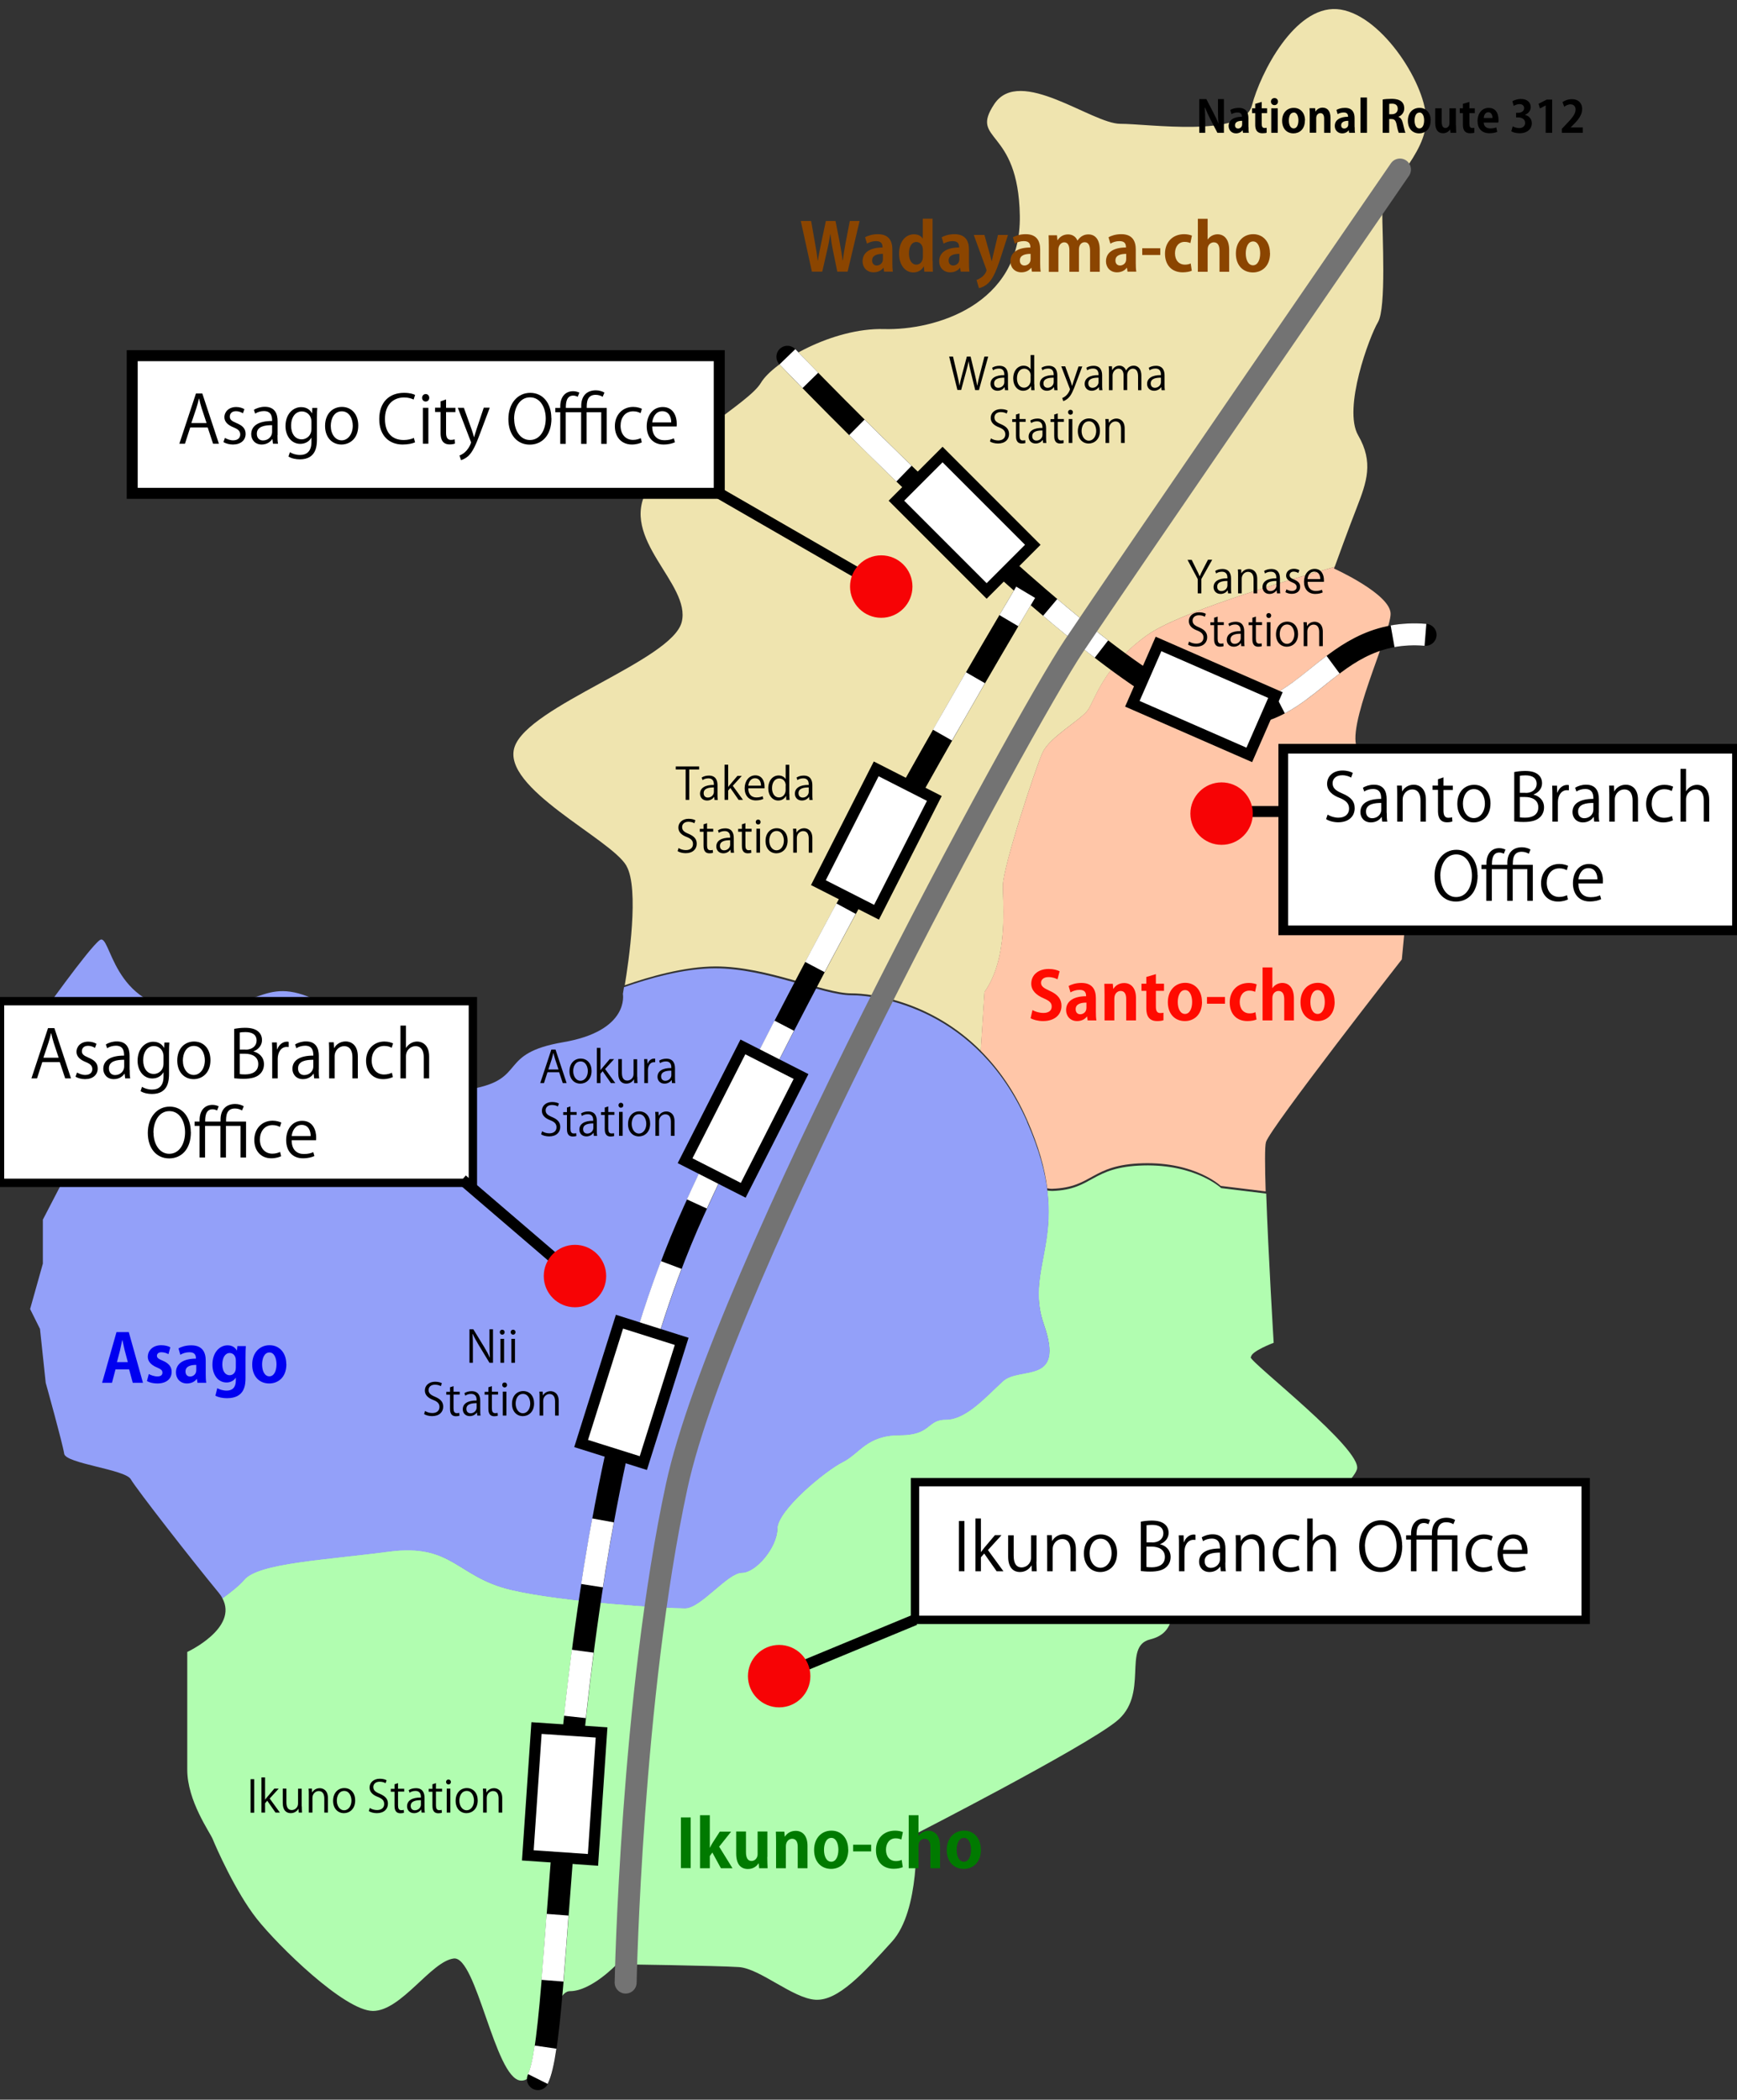 <?xml version="1.0" encoding="UTF-8"?><svg id="_レイヤー_1" xmlns="http://www.w3.org/2000/svg" xmlns:xlink="http://www.w3.org/1999/xlink" viewBox="0 0 158.06 190.97"><rect x="0" y="0" width="158.06" height="190.97" fill="#333333" stroke="none"/><defs><style>.cls-1{stroke-width:.76px;}.cls-1,.cls-2,.cls-3,.cls-4,.cls-5,.cls-6,.cls-7,.cls-8,.cls-9{stroke-miterlimit:10;}.cls-1,.cls-2,.cls-4,.cls-6,.cls-8{stroke:#000;}.cls-1,.cls-6,.cls-8{fill:#fff;}.cls-2,.cls-3,.cls-4,.cls-5,.cls-7,.cls-9{fill:none;}.cls-10{fill:#8b4500;}.cls-10,.cls-11,.cls-12,.cls-13,.cls-14,.cls-15,.cls-16,.cls-17,.cls-18,.cls-19{stroke-width:0px;}.cls-11{fill:#ffc6a8;}.cls-12{fill:#efe4af;}.cls-13{fill:#ff0b00;}.cls-3{stroke-dasharray:0 0 6.02 6.02;}.cls-3,.cls-4,.cls-5,.cls-7,.cls-9{stroke-width:2px;}.cls-3,.cls-5,.cls-7{stroke:#fff;}.cls-4,.cls-9{stroke-linecap:round;}.cls-15{fill:#b1fdb0;}.cls-5{stroke-dasharray:0 0 6.01 6.01;}.cls-16{fill:#f70305;}.cls-6{stroke-width:.88px;}.cls-17{fill:#0000f0;}.cls-18{fill:#93a0f9;}.cls-19{fill:#007a00;}.cls-9{stroke:#737373;}</style><symbol id="_新規シンボル" viewBox="0 0 130.34 189.27"><path class="cls-12" d="M56.59,77.92c1.2,2.07.19,8.82-.15,10.86,2.2-.77,5.45-1.71,8.27-1.71,4.77,0,9.79,2.45,12.36,2.45,1.91,0,7.28.72,11.77,5.22l.34-5.35c2.19-3.09,1.67-7.98,1.67-9.66s2.96-10.69,3.61-12.11c.64-1.42,3.48-2.96,4.12-3.86.64-.9,1.42-3.99,5.41-6.83,2.8-1.99,11.89-4.74,17.05-6.2.24-.66,1.22-3.37,2.01-5.39.9-2.32,1.55-4.12.13-6.57-1.42-2.45,1.03-9.01,1.8-10.3.77-1.29.39-7.98.39-10.05s4.12-5.15,3.99-8.5S125.1.27,121.24,0c-3.86-.26-6.95,5.8-7.73,8.76-.77,2.96-9.4,1.67-11.98,1.67s-9.14-5.28-11.46-1.8c-2.32,3.48,2.19,2.06,2.32,10.17.13,8.11-7.73,10.43-12.36,10.3-4.64-.13-10.05,2.96-11.2,4.89s-7.6,5.15-10.3,9.66c-2.7,4.51,3.99,8.63,3.09,12.11-.9,3.48-13.91,7.6-15.2,11.33-1.29,3.73,8.76,8.37,10.17,10.82Z"/><path class="cls-15" d="M113.43,122.59c0-.52,2.06-1.29,2.06-1.29,0,0-.5-8.2-.68-13.58,0,0,0,0,0,.01l-4.1-.5s-2.32-2.19-7.1-2.06c-4.77.13-4.52,2.19-8.26,2.32-.16,0-.31-.02-.47-.04,0,0,0,0,0,0,.67,5.4-1.77,7.98-.31,12.17,1.94,5.55-2.19,3.74-3.74,5.16-1.55,1.42-3.35,3.48-5.16,3.48s-1.29,1.42-4.26,1.42-3.61,1.68-5.16,2.45c-1.55.77-5.94,4.39-5.94,6.06s-1.94,4-3.23,4-3.74,3.23-5.16,3.23-10.97-.52-15.87-1.68c-4.9-1.16-5.29-4.26-11.1-3.48-5.81.77-11.87,1.03-13.16,2.58-.39.47-1.13,1.07-1.97,1.68,1.49,2.73-3.19,4.9-3.19,4.9v10.71c0,2.84,2.06,5.68,2.32,6.32.26.65,2.06,4.77,4,7.23s8,8.39,10.58,8.39,5.29-4.52,7.35-4.77,3.74,10.84,6.06,11.1,2.58-8.13,4.52-8.13,4.26-2.45,4.26-2.45c0,0,9.16.13,11.1.26s4.9,2.84,6.97,2.97,4.39-2.45,6.97-5.29,2.19-9.81,2.19-9.81c0,0,15.1-7.74,18.19-10.19,3.1-2.45.52-6.84,3.1-7.48,2.58-.65,1.55-2.71,3.48-4.77s5.16-1.16,5.16-1.16c0,0,9.68-7.74,10.19-9.55.52-1.81-9.68-9.68-9.68-10.19Z"/><path class="cls-11" d="M130.25,72.51c-.64-1.42-5.8-3.35-7.08-5.15-1.29-1.8,2.96-10.56,2.96-12.36s-5.15-4.12-5.15-4.12c0,0,.02-.05.05-.15-5.17,1.46-14.25,4.21-17.05,6.2-3.99,2.83-4.77,5.92-5.41,6.83-.64.9-3.48,2.45-4.12,3.86-.64,1.42-3.61,10.43-3.61,12.11s.52,6.57-1.67,9.66l-.34,5.35c1.57,1.58,3.03,3.6,4.2,6.24,1.1,2.49,1.64,4.52,1.85,6.27.15.02.31.05.47.04,3.73-.13,3.48-2.19,8.24-2.32,4.77-.13,7.08,2.06,7.08,2.06l4.09.5c-.07-2.31-.09-4.1.03-4.49.39-1.29,12.36-16.61,12.36-16.61l.64-6.7s3.09-5.8,2.45-7.21Z"/><path class="cls-18" d="M93.04,101.17c-4.52-10.19-13.42-11.48-16-11.48s-7.61-2.45-12.39-2.45c-2.82,0-6.08.94-8.28,1.72-.06.37-.1.61-.1.61,0,0,.65,3.35-5.42,4.39-6.06,1.03-3.23,3.35-8.39,4.26-5.16.9-6.84-4.13-12.9-7.48-6.06-3.35-5.68.26-12.77.26s-7.1-7.1-8.13-6.32c-1.03.77-5.42,6.97-5.42,6.97,0,0-3.1,1.29-3.23,2.45-.13,1.16.77,2.84,3.23,3.87,0,2.32,2.06,3.74,2.06,3.74l.13,4.65-1.94,3.74v4l-1.16,4.13.9,1.81.52,4.9s1.55,5.55,1.68,6.45c.13.9,5.55,1.42,6.06,2.32.52.9,5.55,7.35,8,10.32.15.18.26.35.35.52.84-.61,1.58-1.21,1.97-1.68,1.29-1.55,7.35-1.81,13.16-2.58,5.81-.77,6.19,2.32,11.1,3.48,4.9,1.16,14.45,1.68,15.87,1.68s3.87-3.23,5.16-3.23,3.23-2.32,3.23-4,4.39-5.29,5.94-6.06c1.55-.77,2.19-2.45,5.16-2.45s2.45-1.42,4.26-1.42,3.61-2.06,5.16-3.48c1.55-1.42,5.68.39,3.74-5.16s2.97-8.26-1.55-18.45Z"/><path class="cls-4" d="M71.24,31.62s27.61,28.9,37.42,32,10.84-7.48,20.65-6.71"/><path class="cls-4" d="M92.92,53.04s-18.95,31.58-30.19,56.26c-13.16,28.9-11.61,73.81-14.19,78.97"/><path class="cls-7" d="M71.24,31.62s.77.8,2.09,2.15"/><path class="cls-5" d="M77.56,38.04c8.75,8.7,24.26,23.42,31.1,25.58,7.43,2.34,9.82-3.15,14.8-5.62"/><path class="cls-7" d="M126.31,57.04c.9-.16,1.89-.22,2.99-.13"/><path class="cls-7" d="M92.92,53.04s-.55.92-1.53,2.58"/><path class="cls-3" d="M88.35,60.81c-6.32,10.91-17.83,31.36-25.63,48.48-10.9,23.94-11.71,58.85-13.13,73.07"/><path class="cls-7" d="M49.23,185.36c-.2,1.37-.43,2.36-.7,2.9"/><path class="cls-9" d="M126.98,14.59s-25.03,36.39-29.68,43.35-32,57.29-36.13,76.39-4.65,45.16-4.65,45.16"/><polygon class="cls-8" points="113.27 67.83 102.63 63.18 105.01 57.74 115.65 62.39 113.27 67.83"/><polygon class="cls-8" points="89.37 52.92 81.16 44.71 85.36 40.51 93.57 48.72 89.37 52.92"/><polygon class="cls-8" points="47.62 167.92 48.41 156.34 54.33 156.74 53.55 168.33 47.62 167.92"/><polygon class="cls-8" points="61.93 104.74 67.19 94.39 72.48 97.08 67.22 107.43 61.93 104.74"/><polygon class="cls-8" points="74.06 79.45 79.32 69.1 84.61 71.79 79.35 82.14 74.06 79.45"/><polygon class="cls-8" points="52.47 130.46 55.96 119.38 61.62 121.17 58.13 132.24 52.47 130.46"/></symbol></defs><use width="130.34" height="189.27" transform="translate(.41 .83)" xlink:href="#_新規シンボル"/><path class="cls-13" d="M96.23,89.07c-.16-.08-.44-.2-.82-.2-.47,0-.68.25-.68.51,0,.33.23.48.79.74.74.33,1.07.76,1.07,1.36,0,.8-.61,1.39-1.68,1.39-.46,0-.92-.13-1.13-.26l.17-.74c.24.14.62.26,1,.26.49,0,.75-.23.75-.58s-.22-.53-.73-.75c-.7-.3-1.13-.73-1.13-1.33,0-.76.59-1.34,1.59-1.34.44,0,.77.1.99.21l-.19.73Z"/><path class="cls-13" d="M99.72,92.02c0,.29.01.59.05.79h-.8l-.05-.35h-.02c-.19.26-.52.41-.89.41-.62,0-1-.46-1-1,0-.86.76-1.26,1.82-1.26,0-.33-.11-.58-.6-.58-.31,0-.61.1-.82.23l-.17-.58c.22-.13.64-.28,1.16-.28,1.04,0,1.32.66,1.32,1.39v1.22ZM98.86,91.19c-.48,0-.98.11-.98.6,0,.32.2.46.42.46.21,0,.56-.15.56-.58v-.48Z"/><path class="cls-13" d="M103.37,92.81h-.89v-1.95c0-.41-.13-.73-.51-.73-.24,0-.57.19-.57.7v1.98h-.89v-2.33c0-.39-.01-.71-.02-1h.77l.04.45h.02c.15-.25.48-.52.97-.52.61,0,1.08.43,1.08,1.36v2.04Z"/><path class="cls-13" d="M104.3,88.86l.88-.26v.87h.74v.65h-.74v1.45c0,.4.13.57.4.57.13,0,.2-.01.29-.03v.68c-.11.05-.32.08-.58.08-.96,0-.98-.83-.98-1.21v-1.54h-.44v-.65h.44v-.61Z"/><path class="cls-13" d="M109.38,91.11c0,1.27-.82,1.76-1.56,1.76-.9,0-1.55-.64-1.55-1.72s.68-1.76,1.58-1.76,1.52.7,1.52,1.71ZM107.84,90.05c-.49,0-.67.58-.67,1.09,0,.59.23,1.08.66,1.08s.65-.5.65-1.09c0-.52-.19-1.08-.64-1.08Z"/><path class="cls-13" d="M109.83,90.68h1.64v.61h-1.64v-.61Z"/><path class="cls-13" d="M114.32,92.73c-.15.07-.46.14-.81.14-.98,0-1.61-.64-1.61-1.7,0-1,.65-1.77,1.75-1.77.29,0,.55.07.7.13l-.14.68c-.11-.05-.28-.11-.52-.11-.56,0-.88.45-.88,1.04,0,.65.38,1.03.89,1.03.22,0,.4-.04.54-.11l.1.67Z"/><path class="cls-13" d="M117.75,92.81h-.89v-1.92c0-.43-.13-.76-.52-.76-.22,0-.56.16-.56.65v2.03h-.89v-4.82h.89v1.88h.01c.24-.35.61-.47.89-.47.59,0,1.06.43,1.06,1.42v2Z"/><path class="cls-13" d="M121.45,91.11c0,1.27-.82,1.76-1.56,1.76-.9,0-1.55-.64-1.55-1.72s.68-1.76,1.58-1.76,1.52.7,1.52,1.71ZM119.91,90.05c-.49,0-.67.58-.67,1.09,0,.59.23,1.08.66,1.08s.65-.5.65-1.09c0-.52-.19-1.08-.64-1.08Z"/><path class="cls-19" d="M61.96,165.3h.89v4.61h-.89v-4.61Z"/><path class="cls-19" d="M66.66,169.92h-1.06l-.78-1.43-.23.32v1.11h-.89v-4.82h.89v2.94h.02c.07-.15.14-.29.22-.41l.67-1.04h1.03l-1.09,1.37,1.22,1.97Z"/><path class="cls-19" d="M69.82,168.9c0,.4.02.74.03,1.02h-.77l-.04-.44h-.02c-.14.22-.44.51-.96.51-.64,0-1.07-.41-1.07-1.42v-1.99h.89v1.86c0,.5.14.82.51.82.29,0,.55-.25.55-.62v-2.06h.89v2.32Z"/><path class="cls-19" d="M73.48,169.92h-.89v-1.95c0-.41-.13-.73-.51-.73-.24,0-.57.19-.57.7v1.98h-.89v-2.33c0-.39-.01-.71-.02-1h.77l.04.45h.02c.15-.25.48-.52.97-.52.61,0,1.08.43,1.08,1.36v2.04Z"/><path class="cls-19" d="M77.19,168.22c0,1.27-.82,1.76-1.56,1.76-.9,0-1.55-.64-1.55-1.72s.68-1.76,1.58-1.76,1.52.7,1.52,1.71ZM75.65,167.16c-.49,0-.67.58-.67,1.09,0,.59.23,1.08.66,1.08s.65-.5.65-1.09c0-.52-.19-1.08-.64-1.08Z"/><path class="cls-19" d="M77.63,167.78h1.64v.61h-1.64v-.61Z"/><path class="cls-19" d="M82.13,169.83c-.15.07-.46.14-.81.14-.98,0-1.61-.64-1.61-1.7,0-1,.65-1.77,1.75-1.77.29,0,.55.07.7.13l-.14.68c-.11-.05-.28-.11-.52-.11-.56,0-.88.45-.88,1.04,0,.65.38,1.03.89,1.03.22,0,.4-.04.54-.11l.1.67Z"/><path class="cls-19" d="M85.55,169.92h-.89v-1.92c0-.43-.13-.76-.52-.76-.22,0-.56.16-.56.65v2.03h-.89v-4.82h.89v1.88h.01c.24-.35.61-.47.89-.47.59,0,1.06.43,1.06,1.42v2Z"/><path class="cls-19" d="M89.26,168.22c0,1.27-.82,1.76-1.56,1.76-.9,0-1.55-.64-1.55-1.72s.68-1.76,1.58-1.76,1.52.7,1.52,1.71ZM87.72,167.16c-.49,0-.67.58-.67,1.09,0,.59.23,1.08.66,1.08s.65-.5.65-1.09c0-.52-.19-1.08-.64-1.08Z"/><path class="cls-17" d="M13.01,125.77h-.93l-.33-1.22h-1.24l-.32,1.22h-.9l1.31-4.61h1.12l1.29,4.61ZM11.63,123.88l-.28-1.05c-.07-.29-.15-.66-.21-.94h-.02c-.06.29-.14.67-.2.94l-.28,1.06h.98Z"/><path class="cls-17" d="M15.32,123.16c-.14-.08-.38-.17-.63-.17-.27,0-.41.14-.41.32s.13.28.51.44c.56.23.83.56.83,1.02,0,.64-.48,1.06-1.31,1.06-.37,0-.72-.09-.94-.22l.17-.64c.17.1.5.22.78.22.31,0,.46-.13.46-.34s-.11-.31-.48-.47c-.62-.25-.85-.61-.85-.97,0-.6.48-1.06,1.22-1.06.34,0,.64.08.83.19l-.17.62Z"/><path class="cls-17" d="M18.72,124.98c0,.29.01.59.05.79h-.8l-.05-.35h-.02c-.19.26-.52.41-.89.41-.62,0-1-.46-1-1,0-.86.76-1.26,1.82-1.26,0-.33-.11-.58-.6-.58-.31,0-.61.1-.82.23l-.17-.58c.22-.13.64-.28,1.16-.28,1.04,0,1.32.66,1.32,1.39v1.22ZM17.86,124.14c-.48,0-.98.11-.98.6,0,.32.2.46.42.46.21,0,.56-.15.56-.58v-.48Z"/><path class="cls-17" d="M22.37,122.43c-.02.24-.03.53-.03,1v1.88c0,.65-.06,1.86-1.69,1.86-.39,0-.79-.08-1.05-.23l.17-.68c.2.11.51.22.86.22.5,0,.83-.28.83-.92v-.25h-.01c-.17.26-.47.43-.83.43-.79,0-1.29-.71-1.29-1.62,0-1.1.64-1.76,1.38-1.76.42,0,.69.2.84.47h.01l.04-.4h.77ZM21.46,123.73c0-.43-.26-.67-.56-.67-.4,0-.67.41-.67,1.04,0,.58.25.98.67.98.2,0,.56-.13.56-.7v-.65Z"/><path class="cls-17" d="M26.06,124.07c0,1.27-.82,1.76-1.56,1.76-.9,0-1.55-.64-1.55-1.72s.68-1.76,1.58-1.76,1.52.7,1.52,1.71ZM24.52,123.01c-.49,0-.67.58-.67,1.09,0,.59.23,1.08.66,1.08s.65-.5.65-1.09c0-.52-.19-1.08-.64-1.08Z"/><path class="cls-10" d="M78.22,20.1l-1.09,4.61h-.94l-.4-1.96c-.1-.48-.17-.95-.23-1.47h-.01c-.08.52-.16.98-.28,1.47l-.45,1.96h-.94l-1.01-4.61h.94l.35,1.99c.1.55.19,1.12.25,1.61h.02c.07-.52.18-1.05.3-1.62l.42-1.98h.88l.39,2c.1.54.19,1.05.25,1.59h.02c.07-.55.16-1.07.26-1.62l.38-1.97h.89Z"/><path class="cls-10" d="M81.2,23.92c0,.29.01.59.05.79h-.8l-.05-.35h-.02c-.19.26-.52.41-.89.41-.62,0-1-.46-1-1,0-.86.76-1.26,1.82-1.26,0-.33-.11-.58-.6-.58-.31,0-.61.1-.82.23l-.17-.58c.22-.13.64-.28,1.16-.28,1.04,0,1.32.66,1.32,1.39v1.22ZM80.34,23.09c-.48,0-.98.11-.98.6,0,.32.2.46.42.46.21,0,.56-.15.56-.58v-.48Z"/><path class="cls-10" d="M84.87,23.76c0,.34.01.71.02.95h-.78l-.04-.47h-.02c-.17.33-.53.54-.94.54-.76,0-1.3-.7-1.3-1.71,0-1.14.63-1.76,1.35-1.76.39,0,.67.16.8.39h.01v-1.81h.89v3.87ZM83.98,22.74c0-.49-.29-.73-.59-.73-.46,0-.68.47-.68,1.05s.25,1.01.67,1.01c.26,0,.6-.19.6-.72v-.61Z"/><path class="cls-10" d="M88.17,23.92c0,.29.01.59.05.79h-.8l-.05-.35h-.02c-.19.26-.52.41-.89.41-.62,0-1-.46-1-1,0-.86.76-1.26,1.82-1.26,0-.33-.11-.58-.6-.58-.31,0-.61.1-.82.23l-.17-.58c.22-.13.64-.28,1.16-.28,1.04,0,1.32.66,1.32,1.39v1.22ZM87.3,23.09c-.48,0-.98.11-.98.6,0,.32.2.46.42.46.21,0,.56-.15.56-.58v-.48Z"/><path class="cls-10" d="M91.72,21.38l-.75,2.32c-.37,1.08-.65,1.67-1.03,2.04-.32.31-.67.43-.86.47l-.22-.75c.14-.04.31-.14.47-.25.29-.21.44-.55.44-.62,0-.04-.01-.08-.04-.15l-1.12-3.07h.97l.49,1.75c.05.2.11.44.16.62h.02c.04-.18.09-.41.14-.62l.42-1.75h.92Z"/><path class="cls-10" d="M94.65,23.92c0,.29.01.59.05.79h-.8l-.05-.35h-.02c-.19.26-.52.41-.89.41-.62,0-1-.46-1-1,0-.86.76-1.26,1.82-1.26,0-.33-.11-.58-.6-.58-.31,0-.61.1-.82.23l-.17-.58c.22-.13.64-.28,1.16-.28,1.04,0,1.32.66,1.32,1.39v1.22ZM93.78,23.09c-.48,0-.98.11-.98.6,0,.32.2.46.42.46.21,0,.56-.15.56-.58v-.48Z"/><path class="cls-10" d="M100.06,24.72h-.87v-1.89c0-.48-.13-.8-.49-.8-.25,0-.52.19-.52.66v2.03h-.87v-1.97c0-.4-.13-.71-.47-.71-.25,0-.53.23-.53.68v2.01h-.87v-2.33c0-.39-.01-.71-.02-1h.76l.04.44h.02c.16-.24.45-.52.95-.52.41,0,.72.22.85.56h.01c.28-.41.62-.56.99-.56.58,0,1.03.41,1.03,1.38v2.03Z"/><path class="cls-10" d="M103.35,23.92c0,.29.01.59.05.79h-.8l-.05-.35h-.02c-.19.26-.52.41-.89.41-.62,0-1-.46-1-1,0-.86.76-1.26,1.82-1.26,0-.33-.11-.58-.6-.58-.31,0-.61.1-.82.23l-.17-.58c.22-.13.64-.28,1.16-.28,1.04,0,1.32.66,1.32,1.39v1.22ZM102.48,23.09c-.48,0-.98.11-.98.6,0,.32.2.46.42.46.21,0,.56-.15.56-.58v-.48Z"/><path class="cls-10" d="M103.94,22.58h1.64v.61h-1.64v-.61Z"/><path class="cls-10" d="M108.43,24.63c-.15.07-.46.14-.81.14-.98,0-1.61-.64-1.61-1.7,0-1,.65-1.77,1.75-1.77.29,0,.55.07.7.13l-.14.68c-.11-.05-.28-.11-.52-.11-.56,0-.88.45-.88,1.04,0,.65.38,1.03.89,1.03.22,0,.4-.04.54-.11l.1.67Z"/><path class="cls-10" d="M111.86,24.72h-.89v-1.92c0-.43-.13-.76-.52-.76-.22,0-.56.16-.56.65v2.03h-.89v-4.82h.89v1.88h.01c.24-.35.61-.47.89-.47.59,0,1.06.43,1.06,1.42v2Z"/><path class="cls-10" d="M115.57,23.02c0,1.27-.82,1.76-1.56,1.76-.9,0-1.55-.64-1.55-1.72s.68-1.76,1.58-1.76,1.52.7,1.52,1.71ZM114.03,21.96c-.49,0-.67.58-.67,1.09,0,.59.23,1.08.66,1.08s.65-.5.65-1.09c0-.52-.19-1.08-.64-1.08Z"/><path class="cls-14" d="M89.92,32.44l-.84,3.04h-.34l-.4-1.63c-.1-.4-.16-.7-.2-1.01h0c-.05.3-.13.6-.24,1l-.44,1.63h-.34l-.75-3.04h.35l.37,1.58c.09.38.17.75.22,1.06h.01c.04-.31.14-.67.24-1.06l.42-1.58h.34l.38,1.58c.08.36.17.73.22,1.06h.01c.06-.35.14-.68.24-1.06l.41-1.58h.34Z"/><path class="cls-14" d="M91.72,34.97c0,.18,0,.37.03.52h-.3l-.03-.28h-.01c-.11.17-.34.33-.64.33-.42,0-.64-.3-.64-.62,0-.52.46-.81,1.26-.8,0-.18,0-.6-.5-.6-.19,0-.38.05-.53.16l-.08-.23c.18-.12.42-.18.66-.18.62,0,.78.44.78.87v.84ZM91.39,34.35c-.41,0-.93.06-.93.52,0,.28.18.4.38.4.32,0,.55-.25.55-.51v-.41Z"/><path class="cls-14" d="M94.12,34.95c0,.18,0,.39.02.54h-.3l-.02-.37h-.01c-.11.23-.36.42-.71.42-.5,0-.9-.44-.9-1.11,0-.74.43-1.17.94-1.17.32,0,.54.16.64.34h0v-1.31h.33v2.66ZM93.79,34.18c0-.44-.31-.65-.59-.65-.41,0-.66.38-.66.88,0,.46.22.85.64.85.36,0,.6-.32.6-.66v-.42Z"/><path class="cls-14" d="M96.21,34.97c0,.18,0,.37.03.52h-.3l-.03-.28h-.01c-.11.17-.34.33-.64.33-.42,0-.64-.3-.64-.62,0-.52.46-.81,1.26-.8,0-.18,0-.6-.5-.6-.19,0-.38.05-.53.16l-.08-.23c.18-.12.42-.18.66-.18.62,0,.78.44.78.87v.84ZM95.88,34.35c-.41,0-.93.06-.93.52,0,.28.18.4.38.4.32,0,.55-.25.55-.51v-.41Z"/><path class="cls-14" d="M98.49,33.31l-.58,1.54c-.26.71-.44,1.12-.72,1.37-.18.17-.36.24-.44.26l-.09-.28c.51-.19.7-.74.7-.78,0-.02,0-.05-.02-.09l-.77-2.01h.36l.48,1.32c.06.15.1.32.14.46h.01c.04-.13.09-.3.14-.46l.44-1.31h.35Z"/><path class="cls-14" d="M100.29,34.97c0,.18,0,.37.03.52h-.3l-.03-.28h-.01c-.11.17-.34.33-.64.33-.42,0-.64-.3-.64-.62,0-.52.46-.81,1.26-.8,0-.18,0-.6-.5-.6-.19,0-.38.05-.53.16l-.08-.23c.18-.12.42-.18.66-.18.62,0,.78.44.78.87v.84ZM99.96,34.35c-.41,0-.93.06-.93.52,0,.28.18.4.38.4.32,0,.55-.25.55-.51v-.41Z"/><path class="cls-14" d="M103.89,35.49h-.33v-1.26c0-.42-.15-.7-.48-.7-.27,0-.51.25-.51.58v1.37h-.33v-1.34c0-.35-.15-.61-.46-.61-.28,0-.54.28-.54.62v1.34h-.33v-1.62c0-.22,0-.38-.02-.56h.29l.02.35h.01c.12-.21.32-.4.66-.4.28,0,.5.18.6.44h0c.14-.26.36-.44.7-.44.27,0,.69.17.69.92v1.31Z"/><path class="cls-14" d="M105.97,34.97c0,.18,0,.37.03.52h-.3l-.03-.28h-.01c-.11.17-.34.33-.64.33-.42,0-.64-.3-.64-.62,0-.52.46-.81,1.26-.8,0-.18,0-.6-.5-.6-.19,0-.38.05-.53.16l-.08-.23c.18-.12.42-.18.66-.18.62,0,.78.44.78.87v.84ZM105.64,34.35c-.41,0-.93.06-.93.52,0,.28.18.4.38.4.32,0,.55-.25.55-.51v-.41Z"/><path class="cls-14" d="M91.61,37.62c-.09-.06-.28-.14-.54-.14-.42,0-.58.26-.58.48,0,.3.18.45.59.62.49.21.74.46.74.9,0,.48-.35.86-1.01.86-.28,0-.58-.08-.73-.19l.09-.28c.16.11.41.19.66.19.41,0,.65-.22.65-.55,0-.3-.16-.48-.56-.64-.46-.17-.77-.44-.77-.86,0-.46.38-.8.93-.8.29,0,.51.07.62.14l-.1.28Z"/><path class="cls-14" d="M92.44,37.71l.33-.11v.51h.56v.26h-.56v1.26c0,.28.08.43.3.43.1,0,.17-.01.22-.03l.02.26c-.07.03-.18.05-.32.05-.53,0-.54-.48-.54-.71v-1.25h-.34v-.26h.34v-.4Z"/><path class="cls-14" d="M95.19,39.77c0,.18,0,.37.03.52h-.3l-.03-.28h-.01c-.11.17-.34.33-.64.33-.42,0-.64-.3-.64-.62,0-.52.46-.81,1.26-.8,0-.18,0-.6-.5-.6-.19,0-.38.05-.53.16l-.08-.23c.18-.12.42-.18.66-.18.62,0,.78.44.78.87v.84ZM94.86,39.15c-.41,0-.93.06-.93.52,0,.28.18.4.38.4.32,0,.55-.25.55-.51v-.41Z"/><path class="cls-14" d="M95.92,37.71l.33-.11v.51h.56v.26h-.56v1.26c0,.28.08.43.3.43.1,0,.17-.01.22-.03l.02.26c-.07.03-.18.05-.32.05-.53,0-.54-.48-.54-.71v-1.25h-.34v-.26h.34v-.4Z"/><path class="cls-14" d="M97.41,37.72c-.13,0-.22-.1-.22-.23s.09-.22.22-.22.22.1.22.22c0,.14-.09.23-.22.23ZM97.58,40.29h-.33v-2.18h.33v2.18Z"/><path class="cls-14" d="M100.09,39.18c0,.81-.54,1.16-1.02,1.16-.56,0-.99-.42-.99-1.12,0-.74.46-1.16,1.02-1.16.6,0,.99.46.99,1.12ZM99.09,38.32c-.47,0-.67.46-.67.88,0,.48.27.88.66.88s.67-.39.67-.88c0-.39-.19-.88-.66-.88Z"/><path class="cls-14" d="M102.34,40.29h-.33v-1.29c0-.36-.13-.67-.51-.67-.28,0-.57.24-.57.62v1.34h-.33v-1.62c0-.22,0-.39-.02-.56h.3l.02.36h0c.11-.21.36-.4.7-.4.27,0,.74.16.74.9v1.33Z"/><path class="cls-14" d="M63.62,69.99h-.9v2.76h-.33v-2.76h-.9v-.28h2.13v.28Z"/><path class="cls-14" d="M65.29,72.24c0,.18,0,.37.03.52h-.3l-.03-.28h-.01c-.11.17-.34.33-.64.33-.42,0-.64-.3-.64-.62,0-.52.46-.81,1.26-.8,0-.18,0-.6-.5-.6-.19,0-.38.05-.53.16l-.08-.23c.18-.12.42-.18.66-.18.62,0,.78.44.78.87v.84ZM64.96,71.62c-.41,0-.93.06-.93.52,0,.28.18.4.38.4.32,0,.55-.25.55-.51v-.41Z"/><path class="cls-14" d="M67.62,72.75h-.41l-.75-1.08-.2.23v.85h-.33v-3.2h.33v2.03h0c.05-.08.13-.17.19-.24l.65-.77h.4l-.82.9.93,1.28Z"/><path class="cls-14" d="M69.46,72.66c-.12.06-.35.14-.68.14-.64,0-1.02-.45-1.02-1.1s.38-1.18.97-1.18c.67,0,.84.62.84,1,0,.08,0,.13,0,.18h-1.48c0,.6.35.83.74.83.27,0,.44-.06.57-.11l.06.24ZM69.25,71.46c0-.3-.12-.68-.55-.68-.4,0-.58.38-.61.68h1.16Z"/><path class="cls-14" d="M71.83,72.22c0,.18,0,.39.02.54h-.3l-.02-.37h-.01c-.11.23-.36.42-.71.42-.5,0-.9-.44-.9-1.11,0-.74.43-1.17.94-1.17.32,0,.54.16.64.34h0v-1.31h.33v2.66ZM71.5,71.45c0-.44-.31-.65-.59-.65-.41,0-.66.38-.66.88,0,.46.22.85.64.85.36,0,.6-.32.6-.66v-.42Z"/><path class="cls-14" d="M73.92,72.24c0,.18,0,.37.03.52h-.3l-.03-.28h-.01c-.11.17-.34.33-.64.33-.42,0-.64-.3-.64-.62,0-.52.46-.81,1.26-.8,0-.18,0-.6-.5-.6-.19,0-.38.05-.53.16l-.08-.23c.18-.12.42-.18.66-.18.62,0,.78.44.78.87v.84ZM73.59,71.62c-.41,0-.93.06-.93.52,0,.28.18.4.38.4.32,0,.55-.25.55-.51v-.41Z"/><path class="cls-14" d="M63.19,74.88c-.09-.06-.28-.14-.54-.14-.42,0-.58.26-.58.48,0,.3.18.45.59.62.49.21.74.46.74.9,0,.48-.35.86-1.01.86-.28,0-.58-.08-.73-.19l.09-.28c.16.11.41.19.66.19.41,0,.65-.22.65-.55,0-.3-.16-.48-.56-.64-.46-.17-.77-.44-.77-.86,0-.46.38-.8.93-.8.29,0,.51.07.62.14l-.1.28Z"/><path class="cls-14" d="M64.01,74.98l.33-.11v.51h.56v.26h-.56v1.26c0,.28.08.43.3.43.1,0,.17-.01.22-.03l.02.26c-.07.03-.18.05-.32.05-.53,0-.54-.48-.54-.71v-1.25h-.34v-.26h.34v-.4Z"/><path class="cls-14" d="M66.77,77.04c0,.18,0,.37.03.52h-.3l-.03-.28h-.01c-.11.17-.34.33-.64.33-.42,0-.64-.3-.64-.62,0-.52.46-.81,1.26-.8,0-.18,0-.6-.5-.6-.19,0-.38.05-.53.16l-.08-.23c.18-.12.42-.18.66-.18.62,0,.78.44.78.87v.84ZM66.44,76.42c-.41,0-.93.06-.93.52,0,.28.18.4.38.4.32,0,.55-.25.55-.51v-.41Z"/><path class="cls-14" d="M67.5,74.98l.33-.11v.51h.56v.26h-.56v1.26c0,.28.08.43.3.43.1,0,.17-.01.22-.03l.02.26c-.07.03-.18.05-.32.05-.53,0-.54-.48-.54-.71v-1.25h-.34v-.26h.34v-.4Z"/><path class="cls-14" d="M68.99,74.99c-.13,0-.22-.1-.22-.23s.09-.22.22-.22.22.1.22.22c0,.14-.09.23-.22.23ZM69.16,77.55h-.33v-2.18h.33v2.18Z"/><path class="cls-14" d="M71.67,76.45c0,.81-.54,1.16-1.02,1.16-.56,0-.99-.42-.99-1.12,0-.74.46-1.16,1.02-1.16.6,0,.99.46.99,1.12ZM70.67,75.58c-.47,0-.67.46-.67.88,0,.48.27.88.66.88s.67-.39.67-.88c0-.39-.19-.88-.66-.88Z"/><path class="cls-14" d="M73.92,77.55h-.33v-1.29c0-.36-.13-.67-.51-.67-.28,0-.57.24-.57.62v1.34h-.33v-1.62c0-.22,0-.39-.02-.56h.3l.02.36h0c.11-.21.36-.4.7-.4.27,0,.74.16.74.9v1.33Z"/><path class="cls-14" d="M44.87,123.95h-.33l-.97-1.6c-.2-.34-.4-.68-.55-1.02h-.02c.03.39.03.75.03,1.28v1.34h-.31v-3.05h.35l.98,1.6c.22.36.39.68.53,1h0c-.03-.43-.04-.79-.04-1.27v-1.33h.32v3.05Z"/><path class="cls-14" d="M45.7,121.39c-.13,0-.22-.1-.22-.23s.09-.22.22-.22.22.1.22.22c0,.14-.09.23-.22.23ZM45.87,123.95h-.33v-2.18h.33v2.18Z"/><path class="cls-14" d="M46.69,121.39c-.13,0-.22-.1-.22-.23s.09-.22.22-.22.22.1.22.22c0,.14-.09.23-.22.23ZM46.86,123.95h-.33v-2.18h.33v2.18Z"/><path class="cls-14" d="M40.12,126.08c-.09-.06-.28-.14-.54-.14-.42,0-.58.26-.58.48,0,.3.18.45.59.62.49.21.74.46.74.9,0,.48-.35.86-1.01.86-.28,0-.58-.08-.73-.19l.09-.28c.16.11.41.19.66.19.41,0,.65-.22.65-.55,0-.3-.16-.48-.56-.64-.46-.17-.77-.44-.77-.86,0-.46.38-.8.93-.8.29,0,.51.07.62.14l-.1.28Z"/><path class="cls-14" d="M40.94,126.18l.33-.11v.51h.56v.26h-.56v1.26c0,.28.08.43.3.43.1,0,.17-.01.22-.03l.02.26c-.07.03-.18.05-.32.05-.53,0-.54-.48-.54-.71v-1.25h-.34v-.26h.34v-.4Z"/><path class="cls-14" d="M43.7,128.23c0,.18,0,.37.03.52h-.3l-.03-.28h-.01c-.11.17-.34.33-.64.33-.42,0-.64-.3-.64-.62,0-.52.46-.81,1.26-.8,0-.18,0-.6-.5-.6-.19,0-.38.05-.53.16l-.08-.23c.18-.12.42-.18.66-.18.62,0,.78.44.78.87v.84ZM43.37,127.62c-.41,0-.93.06-.93.52,0,.28.18.4.38.4.32,0,.55-.25.55-.51v-.41Z"/><path class="cls-14" d="M44.43,126.18l.33-.11v.51h.56v.26h-.56v1.26c0,.28.08.43.3.43.1,0,.17-.01.22-.03l.02.26c-.07.03-.18.05-.32.05-.53,0-.54-.48-.54-.71v-1.25h-.34v-.26h.34v-.4Z"/><path class="cls-14" d="M45.92,126.19c-.13,0-.22-.1-.22-.23s.09-.22.22-.22.22.1.22.22c0,.14-.09.23-.22.23ZM46.08,128.75h-.33v-2.18h.33v2.18Z"/><path class="cls-14" d="M48.6,127.64c0,.81-.54,1.16-1.02,1.16-.56,0-.99-.42-.99-1.12,0-.74.46-1.16,1.02-1.16.6,0,.99.46.99,1.12ZM47.59,126.78c-.47,0-.67.46-.67.88,0,.48.27.88.66.88s.67-.39.67-.88c0-.39-.19-.88-.66-.88Z"/><path class="cls-14" d="M50.84,128.75h-.33v-1.29c0-.36-.13-.67-.51-.67-.28,0-.57.24-.57.62v1.34h-.33v-1.62c0-.22,0-.39-.02-.56h.3l.02.36h0c.11-.21.36-.4.7-.4.27,0,.74.16.74.9v1.33Z"/><path class="cls-14" d="M22.8,161.82h.33v3.05h-.33v-3.05Z"/><path class="cls-14" d="M25.48,164.86h-.41l-.75-1.08-.2.23v.85h-.33v-3.2h.33v2.03h0c.05-.08.13-.17.19-.24l.65-.77h.4l-.82.9.93,1.28Z"/><path class="cls-14" d="M27.46,164.28c0,.22.01.41.02.58h-.3l-.02-.34h-.01c-.1.17-.32.39-.7.39-.33,0-.72-.19-.72-.94v-1.29h.33v1.23c0,.42.12.72.49.72.26,0,.57-.21.57-.59v-1.35h.33v1.6Z"/><path class="cls-14" d="M29.84,164.86h-.33v-1.29c0-.36-.13-.67-.51-.67-.28,0-.57.24-.57.62v1.34h-.33v-1.62c0-.22,0-.39-.02-.56h.3l.02.36h0c.11-.21.36-.4.7-.4.27,0,.74.16.74.9v1.33Z"/><path class="cls-14" d="M32.32,163.75c0,.81-.54,1.16-1.02,1.16-.56,0-.99-.42-.99-1.12,0-.74.46-1.16,1.02-1.16.6,0,.99.46.99,1.12ZM31.32,162.89c-.47,0-.67.46-.67.88,0,.48.27.88.66.88s.67-.39.67-.88c0-.39-.19-.88-.66-.88Z"/><path class="cls-14" d="M35.09,162.19c-.09-.06-.28-.14-.54-.14-.42,0-.58.26-.58.48,0,.3.18.45.59.62.49.21.74.46.74.9,0,.48-.35.86-1.01.86-.28,0-.58-.08-.73-.19l.09-.28c.16.11.41.19.66.19.41,0,.65-.22.65-.55,0-.3-.16-.48-.56-.64-.46-.17-.77-.44-.77-.86,0-.46.38-.8.93-.8.29,0,.51.07.62.14l-.1.28Z"/><path class="cls-14" d="M35.89,162.29l.33-.11v.51h.56v.26h-.56v1.26c0,.28.08.43.3.43.1,0,.17-.01.22-.03l.02.26c-.07.03-.18.05-.32.05-.53,0-.54-.48-.54-.71v-1.25h-.34v-.26h.34v-.4Z"/><path class="cls-14" d="M38.63,164.34c0,.18,0,.37.03.52h-.3l-.03-.28h-.01c-.11.17-.34.33-.64.33-.42,0-.64-.3-.64-.62,0-.52.46-.81,1.26-.8,0-.18,0-.6-.5-.6-.19,0-.38.05-.53.16l-.08-.23c.18-.12.42-.18.66-.18.62,0,.78.44.78.87v.84ZM38.3,163.73c-.41,0-.93.06-.93.52,0,.28.18.4.38.4.32,0,.55-.25.55-.51v-.41Z"/><path class="cls-14" d="M39.34,162.29l.33-.11v.51h.56v.26h-.56v1.26c0,.28.08.43.3.43.1,0,.17-.01.22-.03l.02.26c-.07.03-.18.05-.32.05-.53,0-.54-.48-.54-.71v-1.25h-.34v-.26h.34v-.4Z"/><path class="cls-14" d="M40.81,162.3c-.13,0-.22-.1-.22-.23s.09-.22.22-.22.22.1.22.22c0,.14-.09.23-.22.23ZM40.98,164.86h-.33v-2.18h.33v2.18Z"/><path class="cls-14" d="M43.47,163.75c0,.81-.54,1.16-1.02,1.16-.56,0-.99-.42-.99-1.12,0-.74.46-1.16,1.02-1.16.6,0,.99.46.99,1.12ZM42.47,162.89c-.47,0-.67.46-.67.88,0,.48.27.88.66.88s.67-.39.67-.88c0-.39-.19-.88-.66-.88Z"/><path class="cls-14" d="M45.7,164.86h-.33v-1.29c0-.36-.13-.67-.51-.67-.28,0-.57.24-.57.62v1.34h-.33v-1.62c0-.22,0-.39-.02-.56h.3l.02.36h0c.11-.21.36-.4.7-.4.27,0,.74.16.74.9v1.33Z"/><path class="cls-14" d="M51.56,98.51h-.35l-.33-.99h-1.06l-.32.99h-.34l1.01-3.05h.38l1.01,3.05ZM50.82,97.26l-.3-.9c-.06-.21-.12-.4-.16-.58h-.01c-.04.18-.1.38-.15.57l-.3.92h.92Z"/><path class="cls-14" d="M53.83,97.4c0,.81-.54,1.16-1.02,1.16-.56,0-.99-.42-.99-1.12,0-.74.46-1.16,1.02-1.16.6,0,.99.46.99,1.12ZM52.83,96.54c-.47,0-.67.46-.67.88,0,.48.27.88.66.88s.67-.39.67-.88c0-.39-.19-.88-.66-.88Z"/><path class="cls-14" d="M56,98.51h-.41l-.75-1.08-.2.23v.85h-.33v-3.2h.33v2.03h0c.05-.08.13-.17.19-.24l.65-.77h.4l-.82.9.93,1.28Z"/><path class="cls-14" d="M57.99,97.93c0,.22.01.41.02.58h-.3l-.02-.34h-.01c-.1.17-.32.39-.7.39-.33,0-.72-.19-.72-.94v-1.29h.33v1.23c0,.42.12.72.49.72.26,0,.57-.21.57-.59v-1.35h.33v1.6Z"/><path class="cls-14" d="M59.62,96.61s-.07,0-.12,0c-.36,0-.54.36-.54.72v1.18h-.33v-1.53c0-.23,0-.44-.02-.65h.29l.02.42h.01c.1-.27.32-.47.59-.47.04,0,.06,0,.1.01v.32Z"/><path class="cls-14" d="M61.42,97.99c0,.18,0,.37.03.52h-.3l-.03-.28h-.01c-.11.17-.34.33-.64.33-.42,0-.64-.3-.64-.62,0-.52.46-.81,1.26-.8,0-.18,0-.6-.5-.6-.19,0-.38.05-.53.16l-.08-.23c.18-.12.42-.18.66-.18.62,0,.78.44.78.87v.84ZM61.09,97.38c-.41,0-.93.06-.93.52,0,.28.18.4.38.4.32,0,.55-.25.55-.51v-.41Z"/><path class="cls-14" d="M50.77,100.64c-.09-.06-.28-.14-.54-.14-.42,0-.58.26-.58.48,0,.3.18.45.59.62.49.21.74.46.74.9,0,.48-.35.86-1.01.86-.28,0-.58-.08-.73-.19l.09-.28c.16.11.41.19.66.19.41,0,.65-.22.65-.55,0-.3-.16-.48-.56-.64-.46-.17-.77-.44-.77-.86,0-.46.38-.8.93-.8.29,0,.51.07.62.14l-.1.28Z"/><path class="cls-14" d="M51.58,100.74l.33-.11v.51h.56v.26h-.56v1.26c0,.28.08.43.3.43.1,0,.17-.01.22-.03l.02.26c-.07.03-.18.05-.32.05-.53,0-.54-.48-.54-.71v-1.25h-.34v-.26h.34v-.4Z"/><path class="cls-14" d="M54.31,102.79c0,.18,0,.37.03.52h-.3l-.03-.28h-.01c-.11.17-.34.33-.64.33-.42,0-.64-.3-.64-.62,0-.52.46-.81,1.26-.8,0-.18,0-.6-.5-.6-.19,0-.38.05-.53.16l-.08-.23c.18-.12.42-.18.66-.18.62,0,.78.44.78.87v.84ZM53.99,102.18c-.41,0-.93.06-.93.52,0,.28.18.4.38.4.32,0,.55-.25.55-.51v-.41Z"/><path class="cls-14" d="M55.02,100.74l.33-.11v.51h.56v.26h-.56v1.26c0,.28.08.43.3.43.1,0,.17-.01.22-.03l.02.26c-.07.03-.18.05-.32.05-.53,0-.54-.48-.54-.71v-1.25h-.34v-.26h.34v-.4Z"/><path class="cls-14" d="M56.5,100.75c-.13,0-.22-.1-.22-.23s.09-.22.22-.22.22.1.22.22c0,.14-.09.23-.22.23ZM56.66,103.31h-.33v-2.18h.33v2.18Z"/><path class="cls-14" d="M59.16,102.2c0,.81-.54,1.16-1.02,1.16-.56,0-.99-.42-.99-1.12,0-.74.46-1.16,1.02-1.16.6,0,.99.46.99,1.12ZM58.15,101.34c-.47,0-.67.46-.67.88,0,.48.27.88.66.88s.67-.39.67-.88c0-.39-.19-.88-.66-.88Z"/><path class="cls-14" d="M61.38,103.31h-.33v-1.29c0-.36-.13-.67-.51-.67-.28,0-.57.24-.57.62v1.34h-.33v-1.62c0-.22,0-.39-.02-.56h.3l.02.36h0c.11-.21.36-.4.7-.4.27,0,.74.16.74.9v1.33Z"/><path class="cls-14" d="M110.3,50.92l-.98,1.74v1.31h-.33v-1.3l-.93-1.75h.38l.42.85c.12.23.21.42.3.64h.01c.08-.2.19-.41.31-.65l.44-.85h.37Z"/><path class="cls-14" d="M112.02,53.45c0,.18,0,.37.03.52h-.3l-.03-.28h-.01c-.11.17-.34.33-.64.33-.42,0-.64-.3-.64-.62,0-.52.46-.81,1.26-.8,0-.18,0-.6-.5-.6-.19,0-.38.05-.53.16l-.08-.23c.18-.12.42-.18.66-.18.62,0,.78.44.78.87v.84ZM111.69,52.84c-.41,0-.93.06-.93.52,0,.28.18.4.38.4.32,0,.55-.25.55-.51v-.41Z"/><path class="cls-14" d="M114.4,53.97h-.33v-1.29c0-.36-.13-.67-.51-.67-.28,0-.57.24-.57.62v1.34h-.33v-1.62c0-.22,0-.39-.02-.56h.3l.02.36h0c.11-.21.36-.4.7-.4.27,0,.74.16.74.9v1.33Z"/><path class="cls-14" d="M116.47,53.45c0,.18,0,.37.03.52h-.3l-.03-.28h-.01c-.11.17-.34.33-.64.33-.42,0-.64-.3-.64-.62,0-.52.46-.81,1.26-.8,0-.18,0-.6-.5-.6-.19,0-.38.05-.53.16l-.08-.23c.18-.12.42-.18.66-.18.62,0,.78.44.78.87v.84ZM116.15,52.84c-.41,0-.93.06-.93.52,0,.28.18.4.38.4.32,0,.55-.25.55-.51v-.41Z"/><path class="cls-14" d="M118.14,52.12c-.08-.05-.23-.13-.42-.13-.24,0-.37.15-.37.32,0,.19.12.28.4.4.35.14.56.33.56.66,0,.39-.3.64-.77.64-.22,0-.42-.06-.57-.15l.09-.26c.12.07.3.15.49.15.29,0,.44-.16.44-.35s-.12-.32-.4-.43c-.37-.15-.56-.35-.56-.62,0-.34.27-.62.71-.62.21,0,.38.06.5.13l-.1.25Z"/><path class="cls-14" d="M120.36,53.88c-.12.06-.35.14-.68.14-.64,0-1.02-.45-1.02-1.1,0-.68.38-1.18.97-1.18.67,0,.84.62.84,1,0,.08,0,.13,0,.18h-1.48c0,.6.35.83.74.83.27,0,.44-.06.57-.11l.06.24ZM120.14,52.67c0-.3-.12-.68-.55-.68-.4,0-.58.38-.61.68h1.16Z"/><path class="cls-14" d="M109.64,56.1c-.09-.06-.28-.14-.54-.14-.42,0-.58.26-.58.48,0,.3.18.45.59.62.49.21.74.46.74.9,0,.48-.35.86-1.01.86-.28,0-.58-.08-.73-.19l.09-.28c.16.11.41.19.66.19.41,0,.65-.22.65-.55,0-.3-.16-.48-.56-.64-.46-.17-.77-.44-.77-.86,0-.46.38-.8.93-.8.29,0,.51.07.62.14l-.1.28Z"/><path class="cls-14" d="M110.47,56.19l.33-.11v.51h.56v.26h-.56v1.26c0,.28.08.43.3.43.1,0,.17-.01.22-.03l.02.26c-.07.03-.18.05-.32.05-.53,0-.54-.48-.54-.71v-1.25h-.34v-.26h.34v-.4Z"/><path class="cls-14" d="M113.22,58.25c0,.18,0,.37.03.52h-.3l-.03-.28h-.01c-.11.17-.34.33-.64.33-.42,0-.64-.3-.64-.62,0-.52.46-.81,1.26-.8,0-.18,0-.6-.5-.6-.19,0-.38.05-.53.16l-.08-.23c.18-.12.42-.18.66-.18.62,0,.78.44.78.87v.84ZM112.9,57.64c-.41,0-.93.06-.93.52,0,.28.18.4.38.4.32,0,.55-.25.55-.51v-.41Z"/><path class="cls-14" d="M113.95,56.19l.33-.11v.51h.56v.26h-.56v1.26c0,.28.08.43.3.43.1,0,.17-.01.22-.03l.02.26c-.07.03-.18.05-.32.05-.53,0-.54-.48-.54-.71v-1.25h-.34v-.26h.34v-.4Z"/><path class="cls-14" d="M115.45,56.21c-.13,0-.22-.1-.22-.23s.09-.22.22-.22.22.1.22.22c0,.14-.09.23-.22.23ZM115.61,58.77h-.33v-2.18h.33v2.18Z"/><path class="cls-14" d="M118.12,57.66c0,.81-.54,1.16-1.02,1.16-.56,0-.99-.42-.99-1.12,0-.74.46-1.16,1.02-1.16.6,0,.99.46.99,1.12ZM117.12,56.8c-.47,0-.67.46-.67.88,0,.48.27.88.66.88s.67-.39.67-.88c0-.39-.19-.88-.66-.88Z"/><path class="cls-14" d="M120.37,58.77h-.33v-1.29c0-.36-.13-.67-.51-.67-.28,0-.57.24-.57.62v1.34h-.33v-1.62c0-.22,0-.39-.02-.56h.3l.02.36h0c.11-.21.36-.4.7-.4.27,0,.74.16.74.9v1.33Z"/><rect class="cls-8" x="12.03" y="32.35" width="53.42" height="12.52"/><rect class="cls-1" y="91.06" width="43.03" height="16.52"/><rect class="cls-1" x="83.26" y="134.81" width="61.03" height="12.52"/><path class="cls-14" d="M19.92,40.36h-.53l-.49-1.48h-1.59l-.48,1.48h-.51l1.51-4.57h.58l1.51,4.57ZM18.8,38.49l-.45-1.36c-.1-.31-.17-.6-.23-.87h-.02c-.06.28-.14.56-.23.85l-.46,1.37h1.39Z"/><path class="cls-14" d="M22.1,37.59c-.12-.08-.34-.19-.64-.19-.36,0-.55.22-.55.49,0,.28.19.41.61.59.53.22.83.49.83.98,0,.58-.44.97-1.16.97-.32,0-.64-.09-.86-.22l.14-.38c.17.1.46.22.74.22.44,0,.65-.23.65-.53s-.17-.47-.61-.65c-.55-.22-.83-.53-.83-.92,0-.51.41-.93,1.07-.93.31,0,.58.09.75.2l-.14.38Z"/><path class="cls-14" d="M25.25,39.58c0,.27,0,.55.05.78h-.46l-.05-.42h-.02c-.17.26-.5.49-.96.49-.62,0-.95-.46-.95-.93,0-.79.68-1.21,1.9-1.21,0-.28,0-.9-.74-.9-.28,0-.58.08-.8.23l-.12-.34c.26-.17.63-.28,1-.28.92,0,1.16.65,1.16,1.3v1.27ZM24.76,38.67c-.62,0-1.39.09-1.39.78,0,.42.26.61.56.61.49,0,.83-.37.83-.77v-.62Z"/><path class="cls-14" d="M28.87,37.09c-.02.23-.03.5-.03.9v1.91c0,.57-.01,1.88-1.56,1.88-.37,0-.78-.09-1.03-.26l.13-.39c.21.13.53.25.92.25.6,0,1.04-.32,1.04-1.18v-.39h-.01c-.17.31-.52.56-1.01.56-.78,0-1.34-.69-1.34-1.61,0-1.13.71-1.73,1.42-1.73.56,0,.85.3.99.56h.01l.02-.49h.45ZM28.34,38.35c0-.57-.41-.93-.87-.93-.58,0-.98.51-.98,1.3,0,.7.34,1.24.97,1.24.37,0,.88-.28.88-.96v-.65Z"/><path class="cls-14" d="M32.6,38.7c0,1.22-.8,1.73-1.53,1.73-.84,0-1.49-.63-1.49-1.69,0-1.12.7-1.73,1.53-1.73.89,0,1.49.68,1.49,1.69ZM31.1,37.41c-.71,0-1,.7-1,1.33,0,.73.4,1.31.99,1.31s1.01-.59,1.01-1.33c0-.58-.28-1.31-1-1.31Z"/><path class="cls-14" d="M37.77,40.23c-.21.1-.62.2-1.14.2-1.17,0-2.12-.76-2.12-2.31s.92-2.39,2.25-2.39c.55,0,.86.11,1.01.19l-.13.42c-.21-.1-.5-.19-.86-.19-1.04,0-1.75.7-1.75,1.96s.65,1.91,1.71,1.91c.35,0,.69-.08.92-.19l.11.4Z"/><path class="cls-14" d="M38.73,36.52c-.19,0-.32-.15-.32-.34s.14-.34.33-.34.32.15.32.34c0,.21-.14.34-.33.34ZM38.98,40.36h-.5v-3.27h.5v3.27Z"/><path class="cls-14" d="M40.1,36.5l.49-.17v.76h.85v.39h-.85v1.89c0,.41.13.64.44.64.15,0,.25-.02.34-.05l.03.38c-.11.05-.28.08-.49.08-.79,0-.82-.72-.82-1.07v-1.88h-.5v-.39h.5v-.59Z"/><path class="cls-14" d="M44.56,37.1l-.87,2.31c-.39,1.06-.67,1.67-1.07,2.06-.28.25-.55.35-.67.38l-.14-.42c.76-.28,1.05-1.11,1.05-1.18,0-.03-.01-.08-.04-.14l-1.16-3.02h.55l.71,1.98c.08.23.16.49.21.68h.02c.05-.2.13-.44.21-.7l.66-1.97h.53Z"/><path class="cls-14" d="M50.18,38.04c0,1.61-.9,2.4-1.98,2.4-1.13,0-1.94-.89-1.94-2.32s.84-2.39,1.99-2.39,1.92.94,1.92,2.31ZM46.79,38.1c0,.97.5,1.92,1.43,1.92s1.44-.92,1.44-1.96c0-.92-.45-1.92-1.43-1.92s-1.45,1-1.45,1.97Z"/><path class="cls-14" d="M50.53,37.49v-.39h.45v-.13c0-.86.45-1.39,1.18-1.39.23,0,.43.07.56.13l-.15.38c-.11-.06-.26-.11-.41-.11-.67,0-.67.77-.67,1.12h1.4v-.19c0-.83.44-1.41,1.34-1.41.29,0,.61.1.77.21l-.16.38c-.14-.09-.37-.18-.64-.18-.81,0-.81.73-.81,1.19h1.82v3.27h-.5v-2.88h-1.33v2.88h-.5v-2.88h-1.4v2.88h-.5v-2.88h-.45Z"/><path class="cls-14" d="M58.39,40.24c-.14.07-.47.19-.89.19-.94,0-1.55-.67-1.55-1.67s.67-1.75,1.67-1.75c.37,0,.66.11.79.17l-.12.4c-.14-.08-.35-.17-.67-.17-.76,0-1.15.61-1.15,1.31,0,.79.47,1.29,1.13,1.29.32,0,.55-.09.71-.16l.09.38Z"/><path class="cls-14" d="M61.4,40.23c-.19.09-.53.2-1.03.2-.95,0-1.52-.67-1.52-1.65,0-1.03.58-1.76,1.46-1.76,1.01,0,1.27.92,1.27,1.49,0,.11,0,.2-.01.28h-2.22c0,.91.52,1.25,1.11,1.25.41,0,.65-.08.86-.17l.1.36ZM61.08,38.42c0-.44-.18-1.02-.82-1.02-.6,0-.86.57-.91,1.02h1.73Z"/><path class="cls-14" d="M6.46,98.08h-.53l-.49-1.48h-1.59l-.48,1.48h-.51l1.51-4.57h.58l1.51,4.57ZM5.34,96.21l-.45-1.36c-.1-.31-.17-.6-.23-.87h-.02c-.06.28-.14.56-.23.85l-.46,1.37h1.38Z"/><path class="cls-14" d="M8.64,95.31c-.12-.08-.34-.19-.64-.19-.36,0-.55.22-.55.49,0,.28.19.41.61.59.53.22.83.49.83.98,0,.58-.44.97-1.16.97-.32,0-.64-.09-.86-.22l.14-.38c.17.1.46.22.74.22.44,0,.65-.23.65-.53s-.17-.47-.61-.65c-.55-.22-.83-.53-.83-.92,0-.51.41-.93,1.07-.93.31,0,.58.09.75.2l-.14.38Z"/><path class="cls-14" d="M11.8,97.3c0,.27,0,.55.05.78h-.46l-.05-.42h-.02c-.17.26-.5.49-.97.49-.62,0-.95-.46-.95-.93,0-.79.68-1.21,1.89-1.21,0-.28,0-.9-.74-.9-.28,0-.58.08-.8.23l-.12-.34c.26-.17.63-.28,1-.28.92,0,1.16.65,1.16,1.3v1.27ZM11.3,96.39c-.62,0-1.39.09-1.39.78,0,.42.26.61.56.61.49,0,.83-.37.83-.77v-.62Z"/><path class="cls-14" d="M15.41,94.81c-.02.23-.03.5-.03.9v1.91c0,.57-.01,1.88-1.56,1.88-.37,0-.78-.09-1.03-.26l.13-.39c.21.13.53.25.92.25.6,0,1.04-.32,1.04-1.18v-.39h-.01c-.17.31-.52.56-1.01.56-.78,0-1.34-.69-1.34-1.61,0-1.13.71-1.73,1.42-1.73.56,0,.85.3.99.56h.01l.02-.49h.45ZM14.88,96.07c0-.57-.41-.93-.87-.93-.58,0-.98.51-.98,1.3,0,.7.34,1.24.97,1.24.37,0,.88-.28.88-.96v-.65Z"/><path class="cls-14" d="M19.15,96.42c0,1.22-.8,1.73-1.53,1.73-.84,0-1.49-.63-1.49-1.69,0-1.12.7-1.73,1.53-1.73.89,0,1.49.68,1.49,1.69ZM17.64,95.13c-.71,0-1,.7-1,1.33,0,.73.4,1.31.99,1.31s1.01-.59,1.01-1.33c0-.58-.28-1.31-1-1.31Z"/><path class="cls-14" d="M23.08,95.64c.43.1.94.46.94,1.15,0,.41-.16.7-.37.9-.31.3-.8.43-1.49.43-.38,0-.66-.03-.85-.05v-4.49c.25-.05.61-.1.98-.1.56,0,.94.11,1.21.34.22.19.34.45.34.79,0,.45-.31.84-.77,1.01v.02ZM22.35,95.47c.61,0,1-.35,1-.82h0c0-.55-.4-.78-1.02-.78-.26,0-.42.02-.51.04v1.55h.53ZM21.82,97.69c.11.02.28.03.49.03.63,0,1.19-.25,1.19-.94s-.59-.94-1.2-.94h-.48v1.84Z"/><path class="cls-14" d="M26.27,95.23c-.05,0-.11-.01-.18-.01-.54,0-.82.53-.82,1.09v1.77h-.5v-2.29c0-.35,0-.67-.02-.98h.44l.02.63h.02c.14-.41.49-.7.89-.7.05,0,.1.01.15.02v.47Z"/><path class="cls-14" d="M29,97.3c0,.27,0,.55.05.78h-.46l-.05-.42h-.02c-.17.26-.5.49-.96.49-.62,0-.95-.46-.95-.93,0-.79.68-1.21,1.9-1.21,0-.28,0-.9-.74-.9-.28,0-.58.08-.8.23l-.12-.34c.26-.17.63-.28,1-.28.92,0,1.16.65,1.16,1.3v1.27ZM28.51,96.39c-.62,0-1.39.09-1.39.78,0,.42.26.61.56.61.49,0,.83-.37.83-.77v-.62Z"/><path class="cls-14" d="M32.57,98.08h-.5v-1.93c0-.53-.19-1-.76-1-.43,0-.86.36-.86.93v2h-.5v-2.43c0-.34-.01-.58-.02-.85h.44l.03.53h.01c.16-.32.54-.61,1.05-.61.41,0,1.1.25,1.1,1.36v1.99Z"/><path class="cls-14" d="M35.75,97.96c-.14.07-.47.19-.89.19-.94,0-1.55-.67-1.55-1.67s.67-1.75,1.67-1.75c.37,0,.66.11.79.17l-.13.4c-.14-.08-.35-.17-.67-.17-.75,0-1.15.61-1.15,1.31,0,.79.47,1.29,1.13,1.29.32,0,.55-.09.71-.16l.09.38Z"/><path class="cls-14" d="M39.06,98.08h-.5v-1.93c0-.53-.19-1-.76-1-.38,0-.86.32-.86.92v2.01h-.5v-4.8h.5v2.03h.01c.22-.36.61-.58,1.01-.58s1.09.25,1.09,1.36v1.99Z"/><path class="cls-14" d="M17.37,102.96c0,1.61-.9,2.4-1.98,2.4-1.13,0-1.94-.89-1.94-2.32s.85-2.39,1.99-2.39,1.92.94,1.92,2.31ZM13.97,103.02c0,.97.5,1.92,1.43,1.92s1.44-.92,1.44-1.96c0-.92-.45-1.92-1.43-1.92s-1.45,1-1.45,1.97Z"/><path class="cls-14" d="M17.71,102.4v-.39h.45v-.13c0-.86.45-1.39,1.18-1.39.23,0,.43.07.56.13l-.15.38c-.11-.06-.26-.11-.41-.11-.67,0-.67.77-.67,1.12h1.4v-.19c0-.83.44-1.41,1.34-1.41.29,0,.61.1.77.21l-.16.38c-.14-.09-.37-.18-.64-.18-.81,0-.81.73-.81,1.19h1.82v3.27h-.5v-2.88h-1.33v2.88h-.5v-2.88h-1.4v2.88h-.5v-2.88h-.45Z"/><path class="cls-14" d="M25.58,105.16c-.14.07-.47.19-.89.19-.94,0-1.55-.67-1.55-1.67s.67-1.75,1.67-1.75c.37,0,.66.11.79.17l-.13.4c-.14-.08-.35-.17-.67-.17-.75,0-1.15.61-1.15,1.31,0,.79.47,1.29,1.13,1.29.32,0,.55-.09.71-.16l.09.38Z"/><path class="cls-14" d="M28.59,105.15c-.19.09-.53.2-1.03.2-.95,0-1.52-.67-1.52-1.65,0-1.03.58-1.76,1.46-1.76,1.01,0,1.27.92,1.27,1.49,0,.11,0,.2-.01.28h-2.22c0,.91.52,1.25,1.11,1.25.41,0,.65-.08.86-.17l.1.36ZM28.27,103.33c0-.44-.18-1.02-.82-1.02-.6,0-.86.57-.91,1.02h1.73Z"/><path class="cls-14" d="M87.26,138.34h.5v4.57h-.5v-4.57Z"/><path class="cls-14" d="M91.3,142.91h-.61l-1.13-1.61-.3.34v1.27h-.5v-4.8h.5v3.05h.01c.08-.11.19-.26.28-.37l.98-1.16h.6l-1.23,1.35,1.4,1.92Z"/><path class="cls-14" d="M94.31,142.04c0,.34.02.62.03.87h-.45l-.02-.52h-.02c-.15.26-.49.59-1.04.59-.49,0-1.07-.28-1.07-1.41v-1.93h.5v1.84c0,.64.19,1.08.73,1.08.39,0,.85-.31.85-.89v-2.03h.5v2.4Z"/><path class="cls-14" d="M97.91,142.91h-.5v-1.93c0-.53-.19-1-.76-1-.43,0-.86.36-.86.93v2h-.5v-2.43c0-.34-.01-.58-.02-.85h.44l.03.53h.01c.16-.32.54-.61,1.05-.61.41,0,1.1.25,1.1,1.36v1.99Z"/><path class="cls-14" d="M101.65,141.25c0,1.22-.8,1.73-1.53,1.73-.84,0-1.49-.63-1.49-1.69,0-1.12.7-1.73,1.53-1.73.89,0,1.49.68,1.49,1.69ZM100.15,139.95c-.71,0-1,.7-1,1.33,0,.73.4,1.31.99,1.31s1.01-.59,1.01-1.33c0-.58-.28-1.31-1-1.31Z"/><path class="cls-14" d="M105.58,140.46c.43.1.94.46.94,1.15,0,.41-.16.7-.37.9-.31.3-.8.43-1.49.43-.38,0-.66-.03-.85-.05v-4.49c.25-.05.61-.1.98-.1.56,0,.94.11,1.21.34.22.19.34.45.34.79,0,.45-.31.84-.77,1.01v.02ZM104.86,140.29c.61,0,1-.35,1-.82h0c0-.55-.4-.78-1.02-.78-.26,0-.42.02-.51.04v1.55h.53ZM104.32,142.52c.11.02.28.03.49.03.63,0,1.19-.25,1.19-.94s-.59-.94-1.2-.94h-.48v1.84Z"/><path class="cls-14" d="M108.78,140.06c-.05,0-.11-.01-.18-.01-.54,0-.82.53-.82,1.09v1.77h-.5v-2.29c0-.35,0-.67-.02-.98h.44l.02.63h.02c.14-.41.49-.7.89-.7.05,0,.1.01.15.02v.47Z"/><path class="cls-14" d="M111.5,142.13c0,.27,0,.55.05.78h-.46l-.05-.42h-.02c-.17.26-.5.49-.96.49-.62,0-.95-.46-.95-.93,0-.79.68-1.21,1.9-1.21,0-.28,0-.9-.74-.9-.28,0-.58.08-.8.23l-.12-.34c.26-.17.63-.28,1-.28.92,0,1.16.65,1.16,1.3v1.27ZM111.01,141.21c-.62,0-1.39.09-1.39.78,0,.42.26.61.56.61.49,0,.83-.37.83-.77v-.62Z"/><path class="cls-14" d="M115.08,142.91h-.5v-1.93c0-.53-.19-1-.76-1-.43,0-.86.36-.86.93v2h-.5v-2.43c0-.34-.01-.58-.02-.85h.44l.03.53h.01c.16-.32.54-.61,1.05-.61.41,0,1.1.25,1.1,1.36v1.99Z"/><path class="cls-14" d="M118.25,142.79c-.14.07-.47.19-.89.19-.94,0-1.55-.67-1.55-1.67s.67-1.75,1.67-1.75c.37,0,.66.11.79.17l-.12.4c-.14-.08-.35-.17-.67-.17-.76,0-1.15.61-1.15,1.31,0,.79.47,1.29,1.13,1.29.32,0,.55-.09.71-.16l.09.38Z"/><path class="cls-14" d="M121.57,142.91h-.5v-1.93c0-.53-.19-1-.76-1-.38,0-.86.32-.86.92v2.01h-.5v-4.8h.5v2.03h.01c.22-.36.61-.58,1.01-.58s1.09.25,1.09,1.36v1.99Z"/><path class="cls-14" d="M127.6,140.58c0,1.61-.9,2.4-1.98,2.4-1.13,0-1.94-.89-1.94-2.32s.84-2.39,1.99-2.39,1.92.94,1.92,2.31ZM124.21,140.65c0,.97.5,1.92,1.43,1.92s1.44-.92,1.44-1.96c0-.92-.45-1.92-1.43-1.92s-1.45,1-1.45,1.97Z"/><path class="cls-14" d="M127.95,140.03v-.39h.45v-.13c0-.86.45-1.39,1.17-1.39.23,0,.43.07.56.13l-.15.38c-.11-.06-.26-.11-.41-.11-.67,0-.67.77-.67,1.12h1.4v-.19c0-.83.44-1.41,1.34-1.41.29,0,.61.1.77.21l-.16.38c-.14-.09-.37-.18-.64-.18-.81,0-.81.73-.81,1.19h1.82v3.27h-.5v-2.88h-1.33v2.88h-.5v-2.88h-1.4v2.88h-.5v-2.88h-.45Z"/><path class="cls-14" d="M135.81,142.79c-.14.07-.47.19-.89.19-.94,0-1.55-.67-1.55-1.67s.67-1.75,1.67-1.75c.37,0,.66.11.79.17l-.13.4c-.14-.08-.35-.17-.67-.17-.75,0-1.15.61-1.15,1.31,0,.79.47,1.29,1.13,1.29.32,0,.55-.09.71-.16l.09.38Z"/><path class="cls-14" d="M138.82,142.77c-.19.09-.53.2-1.03.2-.95,0-1.52-.67-1.52-1.65,0-1.03.58-1.76,1.46-1.76,1.01,0,1.27.92,1.27,1.49,0,.11,0,.2-.01.28h-2.22c0,.91.52,1.25,1.11,1.25.41,0,.65-.08.86-.17l.1.36ZM138.5,140.96c0-.44-.18-1.02-.82-1.02-.6,0-.86.57-.91,1.02h1.73Z"/><line class="cls-2" x1="65.45" y1="44.87" x2="80.16" y2="53.35"/><line class="cls-2" x1="42.06" y1="107.29" x2="52.29" y2="116.06"/><line class="cls-2" x1="112.13" y1="73.81" x2="116.77" y2="73.81"/><rect class="cls-6" x="116.77" y="68.1" width="41.29" height="16.52"/><path class="cls-14" d="M122.94,70.72c-.13-.08-.42-.21-.8-.21-.64,0-.88.39-.88.72,0,.45.28.68.89.94.74.31,1.12.69,1.12,1.34,0,.73-.53,1.28-1.51,1.28-.41,0-.86-.13-1.09-.29l.14-.41c.25.16.61.28.98.28.61,0,.97-.33.97-.82,0-.45-.25-.73-.84-.97-.69-.26-1.16-.66-1.16-1.29,0-.7.56-1.21,1.4-1.21.43,0,.76.11.94.22l-.15.41Z"/><path class="cls-14" d="M126.19,73.95c0,.27,0,.55.05.78h-.46l-.05-.42h-.02c-.17.26-.5.49-.97.49-.62,0-.95-.46-.95-.93,0-.79.68-1.21,1.89-1.21,0-.28,0-.9-.74-.9-.28,0-.58.08-.8.23l-.12-.34c.26-.17.63-.28,1-.28.92,0,1.16.65,1.16,1.3v1.27ZM125.69,73.03c-.62,0-1.39.09-1.39.78,0,.42.26.61.56.61.49,0,.83-.37.83-.77v-.62Z"/><path class="cls-14" d="M129.76,74.73h-.5v-1.93c0-.53-.19-1-.76-1-.43,0-.86.36-.86.93v2h-.5v-2.43c0-.34-.01-.58-.02-.85h.44l.03.53h.01c.16-.32.54-.61,1.05-.61.41,0,1.1.25,1.1,1.36v1.99Z"/><path class="cls-14" d="M130.86,70.87l.49-.17v.76h.85v.39h-.85v1.89c0,.41.13.64.44.64.15,0,.25-.02.34-.05l.03.38c-.11.05-.28.08-.49.08-.79,0-.82-.72-.82-1.07v-1.88h-.5v-.39h.5v-.59Z"/><path class="cls-14" d="M135.63,73.07c0,1.22-.8,1.73-1.53,1.73-.84,0-1.49-.63-1.49-1.69,0-1.12.7-1.73,1.53-1.73.89,0,1.49.68,1.49,1.69ZM134.12,71.77c-.71,0-1,.7-1,1.33,0,.73.4,1.31.99,1.31s1.01-.59,1.01-1.33c0-.58-.28-1.31-1-1.31Z"/><path class="cls-14" d="M139.56,72.28c.43.1.94.46.94,1.15,0,.41-.16.7-.37.9-.31.3-.8.43-1.49.43-.38,0-.66-.03-.85-.05v-4.49c.25-.05.61-.1.98-.1.56,0,.94.11,1.21.34.22.19.34.45.34.79,0,.45-.31.84-.77,1.01v.02ZM138.83,72.12c.61,0,1-.35,1-.82h0c0-.55-.4-.78-1.02-.78-.26,0-.42.02-.51.04v1.55h.53ZM138.3,74.34c.11.02.28.03.49.03.63,0,1.19-.25,1.19-.94s-.59-.94-1.2-.94h-.48v1.84Z"/><path class="cls-14" d="M142.76,71.88c-.05,0-.11-.01-.18-.01-.54,0-.82.53-.82,1.09v1.77h-.5v-2.29c0-.35,0-.67-.02-.98h.44l.02.63h.02c.14-.41.49-.7.89-.7.05,0,.1.01.15.02v.47Z"/><path class="cls-14" d="M145.48,73.95c0,.27,0,.55.05.78h-.46l-.05-.42h-.02c-.17.26-.5.49-.96.49-.62,0-.95-.46-.95-.93,0-.79.68-1.21,1.9-1.21,0-.28,0-.9-.74-.9-.28,0-.58.08-.8.23l-.12-.34c.26-.17.63-.28,1-.28.92,0,1.16.65,1.16,1.3v1.27ZM144.99,73.03c-.62,0-1.39.09-1.39.78,0,.42.26.61.56.61.49,0,.83-.37.83-.77v-.62Z"/><path class="cls-14" d="M149.06,74.73h-.5v-1.93c0-.53-.19-1-.76-1-.43,0-.86.36-.86.93v2h-.5v-2.43c0-.34-.01-.58-.02-.85h.44l.03.53h.01c.16-.32.54-.61,1.05-.61.41,0,1.1.25,1.1,1.36v1.99Z"/><path class="cls-14" d="M152.23,74.61c-.14.07-.47.19-.89.19-.94,0-1.55-.67-1.55-1.67s.67-1.75,1.67-1.75c.37,0,.66.11.79.17l-.13.4c-.14-.08-.35-.17-.67-.17-.75,0-1.15.61-1.15,1.31,0,.79.47,1.29,1.13,1.29.32,0,.55-.09.71-.16l.09.38Z"/><path class="cls-14" d="M155.54,74.73h-.5v-1.93c0-.53-.19-1-.76-1-.38,0-.86.32-.86.92v2.01h-.5v-4.8h.5v2.03h.01c.22-.36.61-.58,1.01-.58s1.09.25,1.09,1.36v1.99Z"/><path class="cls-14" d="M134.46,79.6c0,1.61-.9,2.4-1.98,2.4-1.13,0-1.94-.89-1.94-2.32s.84-2.39,1.99-2.39,1.92.94,1.92,2.31ZM131.07,79.67c0,.97.5,1.92,1.43,1.92s1.44-.92,1.44-1.96c0-.92-.45-1.92-1.43-1.92s-1.45,1-1.45,1.97Z"/><path class="cls-14" d="M134.81,79.05v-.39h.45v-.13c0-.86.45-1.39,1.17-1.39.23,0,.43.07.56.13l-.15.38c-.11-.06-.26-.11-.41-.11-.67,0-.67.77-.67,1.12h1.4v-.19c0-.83.44-1.41,1.34-1.41.29,0,.61.1.77.21l-.16.38c-.14-.09-.37-.18-.64-.18-.81,0-.81.73-.81,1.19h1.82v3.27h-.5v-2.88h-1.33v2.88h-.5v-2.88h-1.4v2.88h-.5v-2.88h-.45Z"/><path class="cls-14" d="M142.67,81.81c-.14.07-.47.19-.89.19-.94,0-1.55-.67-1.55-1.67s.67-1.75,1.67-1.75c.37,0,.66.11.79.17l-.12.4c-.14-.08-.35-.17-.67-.17-.76,0-1.15.61-1.15,1.31,0,.79.47,1.29,1.13,1.29.32,0,.55-.09.71-.16l.09.38Z"/><path class="cls-14" d="M145.68,81.79c-.19.09-.53.2-1.03.2-.95,0-1.52-.67-1.52-1.65,0-1.03.58-1.76,1.46-1.76,1.01,0,1.27.92,1.27,1.49,0,.11,0,.2-.01.28h-2.22c0,.91.52,1.25,1.11,1.25.41,0,.65-.08.86-.17l.1.36ZM145.36,79.98c0-.44-.18-1.02-.82-1.02-.6,0-.86.57-.91,1.02h1.73Z"/><line class="cls-2" x1="83.26" y1="147.32" x2="70.87" y2="152.45"/><path class="cls-14" d="M111.37,12.08h-.59l-.66-1.27c-.16-.32-.34-.7-.47-1.03h-.02c.02.38.04.81.04,1.36v.94h-.54v-3.07h.64l.65,1.25c.16.31.34.68.46,1h0c-.04-.39-.05-.83-.05-1.33v-.92h.54v3.07Z"/><path class="cls-14" d="M113.61,11.55c0,.2,0,.39.03.53h-.53l-.04-.23h-.01c-.13.18-.34.28-.59.28-.41,0-.67-.31-.67-.67,0-.57.51-.84,1.21-.84,0-.22-.08-.39-.4-.39-.2,0-.4.06-.55.15l-.11-.38c.15-.09.42-.19.77-.19.69,0,.88.44.88.93v.82ZM113.03,10.99c-.32,0-.65.08-.65.4,0,.21.13.3.28.3.14,0,.37-.1.37-.38v-.32Z"/><path class="cls-14" d="M114.23,9.44l.58-.17v.58h.49v.44h-.49v.97c0,.27.08.38.26.38.08,0,.13,0,.19-.02v.45c-.07.03-.22.05-.39.05-.64,0-.65-.56-.65-.8v-1.03h-.29v-.44h.29v-.41Z"/><path class="cls-14" d="M115.97,9.56c-.19,0-.32-.14-.32-.32s.13-.32.32-.32.32.13.32.32-.14.32-.32.32ZM116.27,12.08h-.59v-2.23h.59v2.23Z"/><path class="cls-14" d="M118.74,10.95c0,.85-.54,1.18-1.04,1.18-.6,0-1.03-.42-1.03-1.15s.45-1.17,1.06-1.17,1.02.47,1.02,1.14ZM117.72,10.24c-.33,0-.44.38-.44.72,0,.4.15.72.44.72s.43-.33.43-.73c0-.35-.12-.72-.43-.72Z"/><path class="cls-14" d="M121.08,12.08h-.59v-1.3c0-.27-.09-.49-.34-.49-.16,0-.38.12-.38.46v1.32h-.59v-1.56c0-.26,0-.47-.02-.67h.51l.03.3h.01c.1-.16.32-.35.64-.35.41,0,.72.28.72.91v1.36Z"/><path class="cls-14" d="M123.27,11.55c0,.2,0,.39.03.53h-.53l-.04-.23h-.01c-.13.18-.34.28-.59.28-.41,0-.67-.31-.67-.67,0-.57.51-.84,1.21-.84,0-.22-.08-.39-.4-.39-.2,0-.4.06-.55.15l-.11-.38c.15-.09.42-.19.77-.19.69,0,.88.44.88.93v.82ZM122.69,10.99c-.32,0-.65.08-.65.4,0,.21.13.3.28.3.14,0,.37-.1.37-.38v-.32Z"/><path class="cls-14" d="M124.39,12.08h-.59v-3.21h.59v3.21Z"/><path class="cls-14" d="M127.25,10.63c.22.08.34.29.41.6.09.36.17.73.23.85h-.61c-.04-.09-.12-.36-.19-.73-.08-.4-.2-.52-.48-.52h-.2v1.25h-.59v-3.03c.2-.04.49-.06.79-.06.39,0,1.17.05,1.17.87,0,.38-.24.65-.53.76h0ZM126.65,10.39c.33,0,.54-.2.54-.49,0-.4-.3-.47-.51-.47-.13,0-.22,0-.27.02v.94h.24Z"/><path class="cls-14" d="M130.18,10.95c0,.85-.54,1.18-1.04,1.18-.6,0-1.03-.42-1.03-1.15s.45-1.17,1.06-1.17,1.02.47,1.02,1.14ZM129.16,10.24c-.33,0-.44.38-.44.72,0,.4.15.72.44.72s.43-.33.43-.73c0-.35-.12-.72-.43-.72Z"/><path class="cls-14" d="M132.49,11.4c0,.26.01.49.02.68h-.52l-.03-.3h-.01c-.09.14-.3.34-.64.34-.42,0-.71-.28-.71-.94v-1.33h.59v1.24c0,.34.1.55.34.55.19,0,.36-.16.36-.42v-1.37h.59v1.55Z"/><path class="cls-14" d="M133.13,9.44l.58-.17v.58h.49v.44h-.49v.97c0,.27.08.38.26.38.08,0,.13,0,.19-.02v.45c-.07.03-.22.05-.39.05-.64,0-.65-.56-.65-.8v-1.03h-.29v-.44h.29v-.41Z"/><path class="cls-14" d="M136.25,11.99c-.18.08-.44.13-.72.13-.69,0-1.08-.43-1.08-1.12,0-.64.37-1.19,1.02-1.19.54,0,.89.38.89,1.1,0,.09,0,.17-.02.24h-1.33c.02.38.29.53.61.53.22,0,.39-.04.54-.09l.08.41ZM135.81,10.73c0-.23-.09-.52-.38-.52s-.4.3-.42.52h.8Z"/><path class="cls-14" d="M138.77,10.45c.34.08.62.35.62.76,0,.5-.4.91-1.11.91-.32,0-.61-.08-.76-.18l.13-.45c.11.07.36.16.59.16.36,0,.54-.22.54-.47,0-.34-.3-.5-.62-.5h-.2v-.42h.19c.24,0,.54-.13.54-.42,0-.21-.14-.37-.42-.37-.21,0-.41.09-.53.16l-.12-.42c.16-.1.46-.21.79-.21.58,0,.88.34.88.74,0,.31-.19.57-.52.7h0Z"/><path class="cls-14" d="M140.65,12.08v-2.49h0l-.52.27-.13-.42.74-.38h.5v3.02h-.58Z"/><path class="cls-14" d="M144.01,12.08h-1.89v-.36l.34-.36c.57-.59.91-.98.91-1.39,0-.26-.14-.48-.47-.48-.22,0-.42.12-.56.22l-.16-.42c.19-.14.5-.27.85-.27.65,0,.94.41.94.9,0,.54-.36.98-.8,1.42l-.25.25h0s1.11,0,1.11,0v.49Z"/><circle class="cls-16" cx="80.19" cy="53.35" r="2.84"/><circle class="cls-16" cx="52.32" cy="116.06" r="2.84"/><circle class="cls-16" cx="111.16" cy="74" r="2.84"/><circle class="cls-16" cx="70.9" cy="152.45" r="2.84"/></svg>